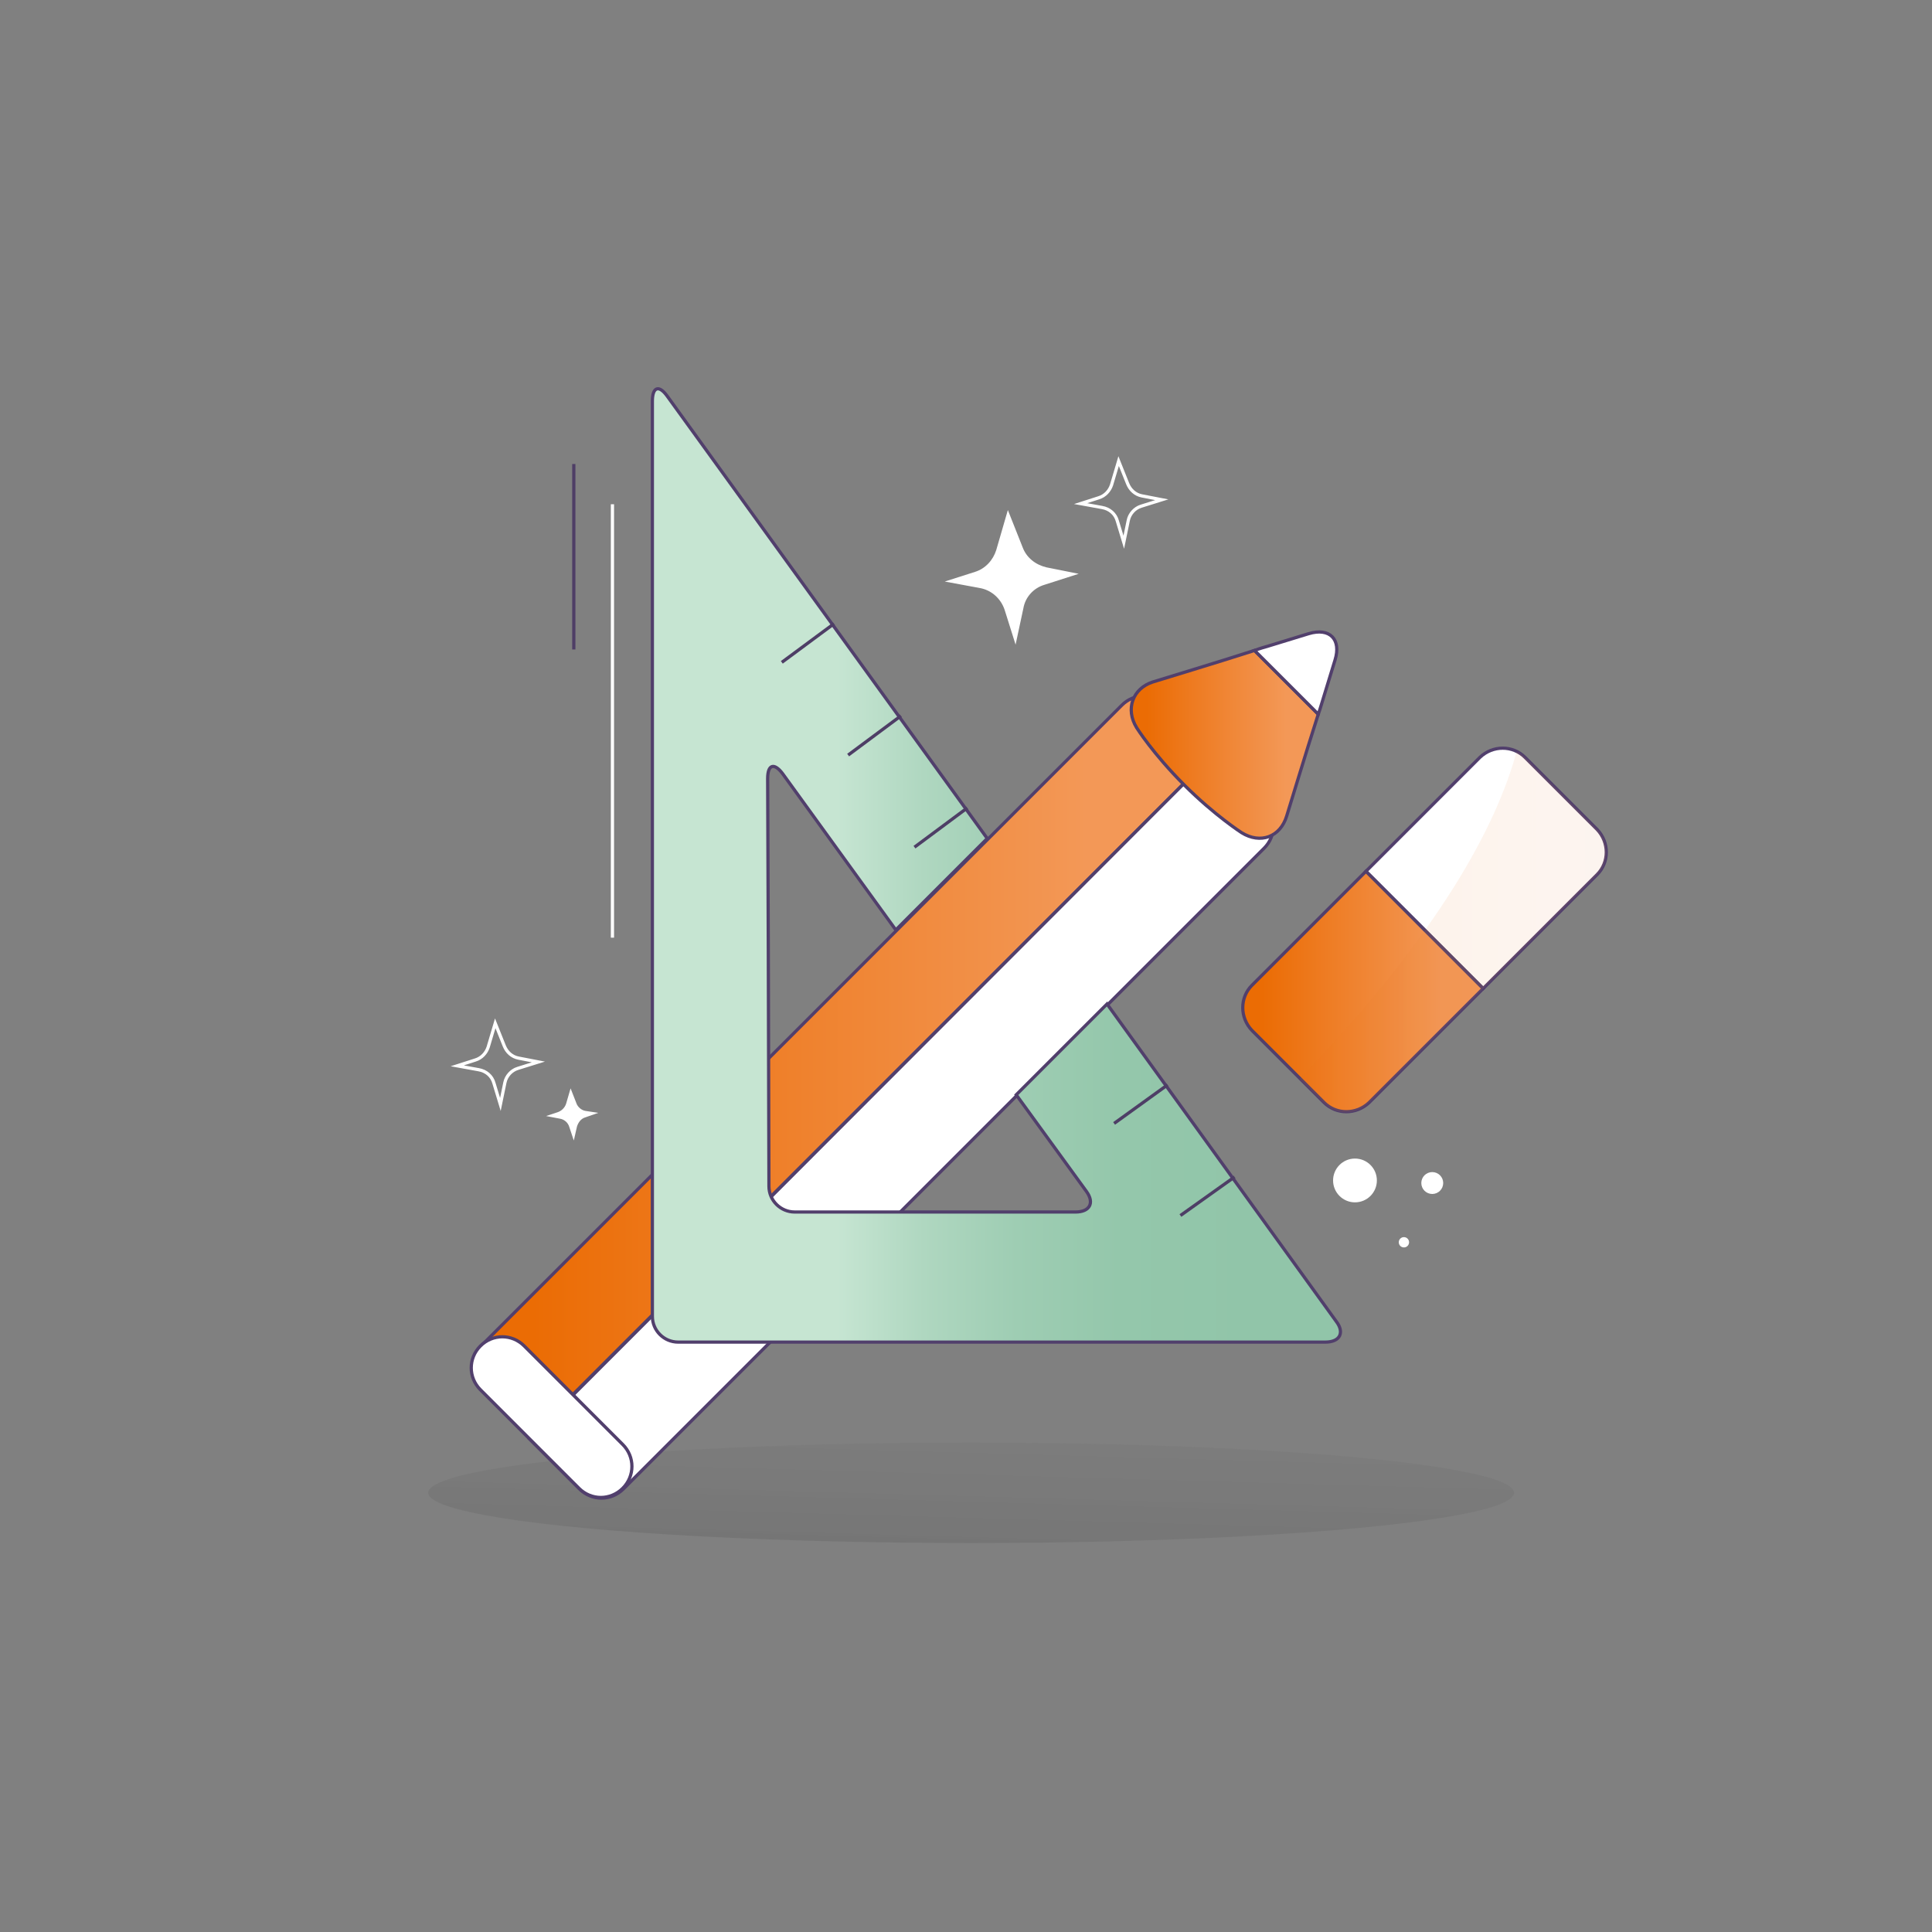 <?xml version="1.0" encoding="utf-8"?>
<!-- Generator: Adobe Illustrator 22.1.0, SVG Export Plug-In . SVG Version: 6.00 Build 0)  -->
<svg version="1.1" xmlns="http://www.w3.org/2000/svg" xmlns:xlink="http://www.w3.org/1999/xlink" x="0px" y="0px"
	 viewBox="0 0 300 300" style="enable-background:new 0 0 300 300;" xml:space="preserve">
<rect x="0" y="0" width="300" height="300" fill="#808080" stroke="none"/>
<style type="text/css">
	.st0{fill:#ED6C05;}
	.st1{fill:#4E3E66;}
	.st2{fill:#BEB8C8;}
	.st3{fill:#FFFFFF;}
	.st4{fill:#65567D;}
	.st5{fill:#DEDBE3;}
	.st6{fill:#503F6B;}
	.st7{fill:#5E4D72;}
	.st8{fill:#7F708C;}
	.st9{fill:#BFB8C7;}
	.st10{fill:#DCD8DF;}
	.st11{fill:#FAFDFF;}
	.st12{fill:#93869E;}
	.st13{fill:none;stroke:#7F708C;stroke-width:25;stroke-miterlimit:10;}
	.st14{fill:none;stroke:#FFFFFF;stroke-width:25;stroke-miterlimit:10;}
	.st15{fill:url(#SVGID_1_);}
	.st16{fill:url(#SVGID_2_);}
	.st17{fill:#513F6C;}
	.st18{fill:url(#SVGID_3_);}
	.st19{fill:url(#SVGID_4_);}
	.st20{opacity:0.43;fill:url(#SVGID_5_);}
	.st21{fill:url(#SVGID_6_);}
	.st22{fill:url(#SVGID_7_);}
	.st23{fill:url(#SVGID_8_);}
	.st24{fill:url(#SVGID_9_);}
	.st25{fill:url(#SVGID_10_);}
	.st26{fill:url(#SVGID_11_);}
	.st27{fill:url(#SVGID_12_);}
	.st28{fill:url(#SVGID_13_);}
	.st29{fill:url(#SVGID_14_);}
	.st30{opacity:0.65;fill:url(#SVGID_15_);}
	.st31{fill:url(#SVGID_16_);}
	.st32{fill:url(#SVGID_17_);}
	.st33{fill:url(#SVGID_18_);}
	.st34{fill:url(#SVGID_19_);}
	.st35{fill:url(#SVGID_20_);}
	.st36{fill:url(#SVGID_21_);}
	.st37{fill:url(#SVGID_22_);}
	.st38{fill:url(#SVGID_23_);}
	.st39{fill:url(#SVGID_24_);}
	.st40{fill:url(#SVGID_25_);}
	.st41{fill:url(#SVGID_26_);}
	.st42{fill:url(#SVGID_27_);}
	.st43{fill:url(#SVGID_28_);}
	.st44{fill:url(#SVGID_29_);}
	.st45{fill:url(#SVGID_30_);}
	.st46{fill:url(#SVGID_31_);}
	.st47{opacity:0.6;fill:url(#SVGID_32_);}
	.st48{fill:url(#SVGID_33_);}
	.st49{fill:url(#SVGID_34_);}
	.st50{fill:url(#SVGID_35_);}
	.st51{fill:url(#SVGID_36_);}
	.st52{fill:url(#SVGID_37_);}
	.st53{fill:url(#SVGID_38_);}
	.st54{opacity:0.31;fill-rule:evenodd;clip-rule:evenodd;fill:#C7F0F9;}
	.st55{fill:url(#SVGID_39_);}
	.st56{fill:url(#SVGID_40_);}
	.st57{fill:url(#SVGID_41_);}
	.st58{fill:url(#SVGID_42_);}
	.st59{opacity:0.6;fill:url(#SVGID_43_);}
	.st60{opacity:0.6;fill:url(#SVGID_44_);}
	.st61{fill:url(#SVGID_45_);}
	.st62{fill:url(#SVGID_46_);}
	.st63{fill:url(#SVGID_47_);}
	.st64{fill:url(#SVGID_48_);}
	.st65{fill:url(#SVGID_49_);}
	.st66{fill:url(#SVGID_50_);}
	.st67{fill:url(#SVGID_51_);}
	.st68{fill:url(#SVGID_52_);}
	.st69{fill:url(#SVGID_53_);}
	.st70{fill:url(#SVGID_54_);}
	.st71{fill:url(#SVGID_55_);}
	.st72{fill:url(#SVGID_56_);}
	.st73{fill:url(#SVGID_57_);}
	.st74{fill:url(#SVGID_58_);}
	.st75{opacity:0.65;fill:url(#SVGID_59_);}
	.st76{fill:url(#SVGID_60_);}
	.st77{fill:none;stroke:#2E2844;stroke-width:0.5;stroke-linecap:round;stroke-linejoin:round;stroke-miterlimit:10;}
	.st78{fill:#2E2844;}
	.st79{fill:url(#SVGID_61_);}
	.st80{fill:url(#SVGID_62_);}
	.st81{opacity:0.65;fill:url(#SVGID_63_);}
	.st82{fill:#0FE7AA;}
	.st83{fill:#FF1A7C;}
	.st84{fill:url(#SVGID_64_);stroke:#513F6C;stroke-width:0.5;stroke-miterlimit:10;}
	.st85{opacity:0.1;fill:url(#SVGID_65_);}
	.st86{opacity:0.12;fill:url(#SVGID_66_);}
	.st87{fill:url(#SVGID_67_);stroke:#513F6C;stroke-width:0.5;stroke-miterlimit:10;}
	.st88{fill:#4E3D69;}
	.st89{fill:url(#SVGID_68_);}
	.st90{fill:url(#SVGID_69_);}
	.st91{fill:url(#SVGID_70_);}
	.st92{fill:#968CA6;}
	.st93{fill:url(#SVGID_71_);}
	.st94{fill:none;stroke:#FFFFFF;stroke-width:0.5;stroke-linecap:round;stroke-miterlimit:10;}
	.st95{fill:none;stroke:#FFFFFF;stroke-width:0.5;stroke-miterlimit:10;}
	.st96{fill:#FFFFFF;stroke:#513F6C;stroke-width:0.5;stroke-miterlimit:10;}
	.st97{fill:url(#SVGID_72_);}
	.st98{fill:url(#SVGID_73_);stroke:#513F6C;stroke-width:0.5;stroke-miterlimit:10;}
	.st99{opacity:0.12;fill:url(#SVGID_74_);}
	.st100{fill:url(#SVGID_75_);stroke:#513F6C;stroke-width:0.5;stroke-miterlimit:10;}
	.st101{fill:url(#SVGID_76_);}
	.st102{fill:url(#SVGID_77_);}
	.st103{fill:url(#SVGID_78_);}
	.st104{fill:url(#SVGID_79_);}
	.st105{fill:url(#SVGID_80_);}
	.st106{fill:url(#SVGID_81_);stroke:#513F6C;stroke-width:0.5;stroke-miterlimit:10;}
	.st107{opacity:0.12;fill:url(#SVGID_82_);}
	.st108{fill:url(#SVGID_83_);stroke:#513F6C;stroke-width:0.5;stroke-miterlimit:10;}
	.st109{fill:url(#SVGID_84_);stroke:#513F6C;stroke-width:0.5;stroke-miterlimit:10;}
	.st110{fill:url(#SVGID_85_);stroke:#513F6C;stroke-width:0.5;stroke-miterlimit:10;}
	.st111{opacity:0.6;fill:url(#SVGID_86_);}
	.st112{fill:#776886;}
	.st113{fill:url(#SVGID_87_);stroke:#513F6C;stroke-width:0.5;stroke-miterlimit:10;}
	.st114{fill:url(#SVGID_88_);stroke:#513F6C;stroke-width:0.5;stroke-miterlimit:10;}
	.st115{fill:url(#SVGID_89_);stroke:#513F6C;stroke-width:0.5;stroke-miterlimit:10;}
	.st116{fill:url(#SVGID_90_);stroke:#513F6C;stroke-width:0.5;stroke-miterlimit:10;}
	.st117{fill:none;stroke:#513F6C;stroke-width:0.5;stroke-miterlimit:10;}
	.st118{fill:#513F6C;stroke:#513F6C;stroke-width:0.5;stroke-miterlimit:10;}
	.st119{fill:url(#SVGID_91_);stroke:#513F6C;stroke-width:0.5;stroke-miterlimit:10;}
	.st120{fill:url(#SVGID_92_);stroke:#513F6C;stroke-width:0.5;stroke-miterlimit:10;}
	.st121{opacity:0.12;fill:url(#SVGID_93_);}
	.st122{fill:url(#SVGID_94_);stroke:#513F6C;stroke-width:0.5;stroke-miterlimit:10;}
	.st123{fill:url(#SVGID_95_);stroke:#513F6C;stroke-width:0.5;stroke-miterlimit:10;}
	.st124{fill:url(#SVGID_96_);stroke:#513F6C;stroke-width:0.5;stroke-miterlimit:10;}
	.st125{opacity:0.6;fill:url(#SVGID_97_);}
	.st126{fill:url(#SVGID_98_);stroke:#513F6C;stroke-width:0.5;stroke-miterlimit:10;}
	.st127{fill:url(#SVGID_99_);stroke:#513F6C;stroke-width:0.5;stroke-miterlimit:10;}
	.st128{fill:url(#SVGID_100_);stroke:#513F6C;stroke-width:0.5;stroke-miterlimit:10;}
	.st129{fill:url(#SVGID_101_);stroke:#513F6C;stroke-width:0.5;stroke-miterlimit:10;}
	.st130{fill:url(#SVGID_102_);stroke:#513F6C;stroke-width:0.5;stroke-miterlimit:10;}
	.st131{fill:url(#SVGID_103_);stroke:#513F6C;stroke-width:0.5;stroke-miterlimit:10;}
	.st132{opacity:0.12;fill:url(#SVGID_104_);}
	.st133{fill:#BDB5C3;}
	.st134{fill:url(#SVGID_105_);stroke:#513F6C;stroke-width:0.5;stroke-miterlimit:10;}
	.st135{fill:url(#SVGID_106_);stroke:#513F6C;stroke-width:0.5;stroke-miterlimit:10;}
	.st136{fill:url(#SVGID_107_);stroke:#513F6C;stroke-width:0.5;stroke-miterlimit:10;}
	.st137{fill:url(#SVGID_108_);stroke:#513F6C;stroke-width:0.5;stroke-miterlimit:10;}
	.st138{opacity:0.6;fill:url(#SVGID_109_);}
	.st139{fill:#69587A;}
	.st140{fill:url(#SVGID_110_);stroke:#513F6C;stroke-width:0.5;stroke-miterlimit:10;}
	.st141{fill:url(#SVGID_111_);stroke:#513F6C;stroke-width:0.5;stroke-miterlimit:10;}
	.st142{fill:none;stroke:#2F2746;stroke-width:0.18;stroke-linecap:round;stroke-linejoin:round;stroke-miterlimit:10;}
	.st143{fill:none;stroke:#2F2746;stroke-width:0.5;stroke-linecap:round;stroke-linejoin:round;stroke-miterlimit:10;}
	.st144{fill:url(#SVGID_112_);stroke:#513F6C;stroke-width:0.5;stroke-miterlimit:10;}
	.st145{fill:url(#SVGID_113_);stroke:#513F6C;stroke-width:0.5;stroke-miterlimit:10;}
	.st146{fill:url(#SVGID_114_);stroke:#513F6C;stroke-width:0.5;stroke-miterlimit:10;}
	.st147{fill:url(#SVGID_115_);stroke:#513F6C;stroke-width:0.5;stroke-miterlimit:10;}
	.st148{opacity:0.12;fill:url(#SVGID_116_);}
	.st149{fill:url(#SVGID_117_);stroke:#513F6C;stroke-width:0.5;stroke-miterlimit:10;}
	.st150{fill:url(#SVGID_118_);stroke:#513F6C;stroke-width:0.5;stroke-miterlimit:10;}
	.st151{fill:url(#SVGID_119_);stroke:#513F6C;stroke-width:0.5;stroke-miterlimit:10;}
	.st152{fill:url(#SVGID_120_);stroke:#513F6C;stroke-width:0.5;stroke-miterlimit:10;}
	.st153{opacity:0.6;fill:url(#SVGID_121_);}
	.st154{fill:url(#SVGID_122_);stroke:#513F6C;stroke-width:0.5;stroke-miterlimit:10;}
	.st155{fill:url(#SVGID_123_);stroke:#513F6C;stroke-width:0.5;stroke-miterlimit:10;}
	.st156{fill:url(#SVGID_124_);stroke:#513F6C;stroke-width:0.5;stroke-miterlimit:10;}
	.st157{fill:url(#SVGID_125_);stroke:#513F6C;stroke-width:0.5;stroke-miterlimit:10;}
	.st158{fill:url(#SVGID_126_);stroke:#513F6C;stroke-width:0.5;stroke-miterlimit:10;}
	.st159{fill:url(#SVGID_127_);stroke:#513F6C;stroke-width:0.5;stroke-miterlimit:10;}
	.st160{opacity:0.12;fill:url(#SVGID_128_);}
	.st161{fill:url(#SVGID_129_);stroke:#513F6C;stroke-width:0.5;stroke-miterlimit:10;}
	.st162{fill:url(#SVGID_130_);stroke:#513F6C;stroke-width:0.5;stroke-miterlimit:10;}
	.st163{fill:none;stroke:#4E3E66;stroke-width:0.5;stroke-linecap:square;stroke-miterlimit:10;}
	.st164{fill:none;}
	.st165{fill:url(#SVGID_131_);stroke:#513F6C;stroke-width:0.5;stroke-miterlimit:10;}
	.st166{fill:url(#SVGID_132_);stroke:#513F6C;stroke-width:0.5;stroke-miterlimit:10;}
	.st167{opacity:0.1;}
	.st168{fill:url(#SVGID_133_);}
	.st169{opacity:0.3;fill:url(#SVGID_134_);}
	.st170{opacity:0.12;fill:url(#SVGID_135_);}
	.st171{fill:url(#SVGID_136_);stroke:#513F6C;stroke-width:0.5;stroke-miterlimit:10;}
	.st172{fill:url(#SVGID_137_);stroke:#513F6C;stroke-width:0.5;stroke-miterlimit:10;}
	.st173{fill:url(#SVGID_138_);stroke:#513F6C;stroke-width:0.5;stroke-miterlimit:10;}
	.st174{fill:url(#SVGID_139_);stroke:#513F6C;stroke-width:0.5;stroke-miterlimit:10;}
	.st175{fill:url(#SVGID_140_);}
	.st176{opacity:0.3;fill:url(#SVGID_141_);}
	.st177{opacity:0.12;fill:url(#SVGID_142_);}
	.st178{fill:url(#SVGID_143_);stroke:#513F6C;stroke-width:0.5;stroke-miterlimit:10;}
	.st179{fill:url(#SVGID_144_);stroke:#513F6C;stroke-width:0.5;stroke-miterlimit:10;}
	.st180{fill:url(#SVGID_145_);stroke:#513F6C;stroke-width:0.5;stroke-miterlimit:10;}
	.st181{opacity:0.6;fill:url(#SVGID_146_);}
	.st182{fill:url(#SVGID_147_);stroke:#513F6C;stroke-width:0.5;stroke-miterlimit:10;}
	.st183{fill:url(#SVGID_148_);stroke:#513F6C;stroke-width:0.5;stroke-miterlimit:10;}
	.st184{fill:url(#SVGID_149_);stroke:#513F6C;stroke-width:0.5;stroke-miterlimit:10;}
	.st185{fill:url(#SVGID_150_);stroke:#513F6C;stroke-width:0.5;stroke-miterlimit:10;}
	.st186{fill:none;stroke:#513F6C;stroke-width:0.5;stroke-linecap:round;stroke-miterlimit:10;}
	.st187{opacity:0.12;fill:url(#SVGID_151_);}
	.st188{fill:url(#SVGID_152_);stroke:#513F6C;stroke-width:0.5;stroke-miterlimit:10;}
	.st189{fill:url(#SVGID_153_);stroke:#513F6C;stroke-width:0.5;stroke-miterlimit:10;}
	.st190{fill:url(#SVGID_154_);stroke:#513F6C;stroke-width:0.5;stroke-miterlimit:10;}
	.st191{opacity:0.6;fill:url(#SVGID_155_);}
	.st192{fill:url(#SVGID_156_);stroke:#513F6C;stroke-width:0.5;stroke-miterlimit:10;}
	.st193{fill:url(#SVGID_157_);stroke:#513F6C;stroke-width:0.5;stroke-miterlimit:10;}
	.st194{fill:url(#SVGID_158_);stroke:#513F6C;stroke-width:0.5;stroke-miterlimit:10;}
	.st195{fill:url(#SVGID_159_);stroke:#513F6C;stroke-width:0.5;stroke-miterlimit:10;}
</style>
<g id="Layer_2">
</g>
<g id="Layer_1">
	<g>
		<linearGradient id="SVGID_1_" gradientUnits="userSpaceOnUse" x1="151.764" y1="197.843" x2="150.308" y2="249.307">
			<stop  offset="0" style="stop-color:#A8A7A7;stop-opacity:0"/>
			<stop  offset="0.262" style="stop-color:#757474;stop-opacity:0.262"/>
			<stop  offset="0.611" style="stop-color:#363636;stop-opacity:0.611"/>
			<stop  offset="0.867" style="stop-color:#0F0F0F;stop-opacity:0.867"/>
			<stop  offset="1" style="stop-color:#000000"/>
		</linearGradient>
		<ellipse style="opacity:0.12;fill:url(#SVGID_1_);" cx="150.8" cy="231.8" rx="84.3" ry="7.8"/>
		<g>
			<linearGradient id="SVGID_2_" gradientUnits="userSpaceOnUse" x1="73.227" y1="165.734" x2="188.494" y2="165.734">
				<stop  offset="8.288665e-02" style="stop-color:#EB6C04"/>
				<stop  offset="0.349" style="stop-color:#EE7C23"/>
				<stop  offset="0.828" style="stop-color:#F39857"/>
			</linearGradient>
			<path style="fill:url(#SVGID_2_);stroke:#513F6C;stroke-width:0.5;stroke-miterlimit:10;" d="M181,109.5c-1.9-1.9-4.9-1.9-6.8,0
				l-99.5,99.5c-1.9,1.9-1.9,4.9,0,6.8l7.5,7.5L188.5,117L181,109.5z"/>
			<path class="st96" d="M188.5,117L82.2,223.4l7.8,7.8c1.9,1.9,4.9,1.9,6.8,0l63-63l36.5-36.5c1.9-1.9,1.9-4.9,0-6.8L188.5,117z"/>
		</g>
		<path class="st96" d="M96.7,231.1c-1.9,1.9-4.9,1.9-6.8,0l-15.3-15.3c-1.9-1.9-1.9-4.9,0-6.8l0,0c1.9-1.9,4.9-1.9,6.8,0l15.3,15.3
			C98.6,226.2,98.6,229.2,96.7,231.1L96.7,231.1z"/>
		<linearGradient id="SVGID_3_" gradientUnits="userSpaceOnUse" x1="101.404" y1="134.415" x2="208.167" y2="134.415">
			<stop  offset="0.267" style="stop-color:#C6E5D2"/>
			<stop  offset="0.268" style="stop-color:#C6E5D2"/>
			<stop  offset="0.394" style="stop-color:#AFD7C0"/>
			<stop  offset="0.529" style="stop-color:#9ECDB3"/>
			<stop  offset="0.677" style="stop-color:#94C7AB"/>
			<stop  offset="0.867" style="stop-color:#91C5A9"/>
		</linearGradient>
		<path style="fill:url(#SVGID_3_);stroke:#513F6C;stroke-width:0.5;stroke-miterlimit:10;" d="M207.5,205.2l-35.6-49.3L157.8,170
			l10.9,15c1.3,1.8,0.5,3.2-1.7,3.2h-43.6c-2.2,0-4-1.8-4-4l-0.1-36.8l-0.1-26.5c0-2.2,1-2.5,2.3-0.8l17.6,24.3l14.2-14.2
			l-49.7-68.7c-1.3-1.8-2.3-1.4-2.3,0.8v142.1c0,2.2,1.8,4,4,4h100.5C208.1,208.4,208.8,206.9,207.5,205.2z"/>
		<g>
			<line class="st163" x1="129.3" y1="97" x2="121.6" y2="102.7"/>
			<line class="st163" x1="139.7" y1="111.3" x2="131.9" y2="117.1"/>
			<line class="st163" x1="150" y1="125.6" x2="142.2" y2="131.4"/>
			<line class="st163" x1="181.1" y1="168.6" x2="173.2" y2="174.3"/>
			<line class="st163" x1="191.5" y1="182.9" x2="183.5" y2="188.6"/>
		</g>
		<g>
			<path class="st164" d="M157.8,170l10.3,14.2c1.6,2.2,0.7,4-2.1,4h-41.6c-2.8,0-5-2.2-5-5l-0.2-61.3c0-2.7,1.3-3.2,2.9-1
				l16.5,22.7"/>
		</g>
		<path class="st164" d="M158.8,171.4l9.9,13.6c1.3,1.8,0.5,3.2-1.7,3.2h-43.6c-2.2,0-4-1.8-4-4l-0.1-36.8"/>
		<g>
			<path class="st96" d="M248,135.8c1.9-1.9,1.9-5,0-7l-11.2-11.2c-1.9-1.9-5-1.9-7,0l-17.7,17.7l18.2,18.2L248,135.8z"/>
			<linearGradient id="SVGID_4_" gradientUnits="userSpaceOnUse" x1="192.919" y1="153.994" x2="230.295" y2="153.994">
				<stop  offset="8.288665e-02" style="stop-color:#EB6C04"/>
				<stop  offset="0.349" style="stop-color:#EE7C23"/>
				<stop  offset="0.828" style="stop-color:#F39857"/>
			</linearGradient>
			<path style="fill:url(#SVGID_4_);stroke:#513F6C;stroke-width:0.5;stroke-miterlimit:10;" d="M212.1,135.3L194.4,153
				c-1.9,1.9-1.9,5,0,7l11.2,11.2c1.9,1.9,5,1.9,7,0l17.7-17.7L212.1,135.3z"/>
		</g>
		<g>
			<linearGradient id="SVGID_5_" gradientUnits="userSpaceOnUse" x1="175.652" y1="115.56" x2="204.729" y2="115.56">
				<stop  offset="8.288665e-02" style="stop-color:#EB6C04"/>
				<stop  offset="0.349" style="stop-color:#EE7C23"/>
				<stop  offset="0.828" style="stop-color:#F39857"/>
			</linearGradient>
			<path style="fill:url(#SVGID_5_);stroke:#513F6C;stroke-width:0.5;stroke-miterlimit:10;" d="M176.5,113c0,0,2.5,4,7.4,8.9
				c4.7,4.7,8.9,7.4,8.9,7.4c2.9,1.8,6,0.7,7-2.6l1.9-6.2c0.8-2.6,2-6.5,3-9.6l-9.9-9.9c-3.1,1-7,2.2-9.6,3l-6.2,1.9
				C175.9,106.9,174.7,110.1,176.5,113z"/>
			<path class="st96" d="M205.4,108.7l1.9-6.2c1-3.2-0.8-5.1-4.1-4.1l-6.2,1.9c-0.7,0.2-1.4,0.4-2.2,0.7l9.9,9.9
				C205,110.1,205.2,109.3,205.4,108.7z"/>
		</g>
		<path class="st95" d="M180.4,77.6l-3.2,1c-1,0.3-1.8,1.2-2,2.2l-0.7,3.4l-1-3.3c-0.3-1.1-1.2-1.9-2.4-2.1l-3.3-0.6l2.8-0.9
			c1-0.3,1.7-1.1,2-2l1.1-3.7l1.4,3.5c0.4,1,1.2,1.7,2.2,1.9L180.4,77.6z"/>
		<path class="st95" d="M83.6,164.9l-3.2,1c-1,0.3-1.8,1.2-2,2.2l-0.7,3.4l-1-3.3c-0.3-1.1-1.2-1.9-2.4-2.1l-3.3-0.6l2.8-0.9
			c1-0.3,1.7-1.1,2-2l1.1-3.7l1.4,3.5c0.4,1,1.2,1.7,2.2,1.9L83.6,164.9z"/>
		<path class="st3" d="M167.5,89.1l-5.3,1.7c-1.7,0.5-3,1.9-3.3,3.7l-1.2,5.6l-1.7-5.4c-0.6-1.8-2.1-3.1-3.9-3.4l-5.4-1l4.7-1.5
			c1.6-0.5,2.8-1.8,3.3-3.4l1.8-6.2l2.3,5.8c0.6,1.6,2,2.7,3.7,3.1L167.5,89.1z"/>
		<path class="st3" d="M92.9,172.8l-2,0.7c-0.7,0.2-1.1,0.8-1.3,1.4l-0.5,2.2l-0.7-2.1c-0.2-0.7-0.8-1.2-1.5-1.3l-2.1-0.4l1.8-0.6
			c0.6-0.2,1.1-0.7,1.3-1.3l0.7-2.4l0.9,2.3c0.2,0.6,0.8,1.1,1.4,1.2L92.9,172.8z"/>
		<circle class="st3" cx="210.4" cy="183.3" r="3.4"/>
		<circle class="st3" cx="222.4" cy="183.7" r="1.7"/>
		<circle class="st3" cx="218" cy="192.9" r="0.8"/>
		<g class="st167">
			<linearGradient id="SVGID_6_" gradientUnits="userSpaceOnUse" x1="192.919" y1="144.679" x2="249.478" y2="144.679">
				<stop  offset="8.288665e-02" style="stop-color:#EB6C04"/>
				<stop  offset="0.349" style="stop-color:#EE7C23"/>
				<stop  offset="0.828" style="stop-color:#F39857"/>
			</linearGradient>
			<path class="st21" d="M212.6,171.2l17.7-17.7l17.7-17.7c1.9-1.9,1.9-5,0-7l-11.2-11.2c-0.4-0.4-0.8-0.7-1.3-0.9
				c-3.1,11.4-11.9,28.2-33.7,50.8l3.8,3.8C207.5,173.2,210.6,173.2,212.6,171.2z"/>
			<linearGradient id="SVGID_7_" gradientUnits="userSpaceOnUse" x1="198.661" y1="144.679" x2="257.911" y2="144.679">
				<stop  offset="0" style="stop-color:#645D79;stop-opacity:0"/>
				<stop  offset="0.808" style="stop-color:#645D79;stop-opacity:0.31"/>
			</linearGradient>
			<path style="opacity:0.3;fill:url(#SVGID_7_);" d="M212.6,171.2l17.7-17.7l17.7-17.7c1.9-1.9,1.9-5,0-7l-11.2-11.2
				c-0.4-0.4-0.8-0.7-1.3-0.9c-3.1,11.4-11.9,28.2-33.7,50.8l3.8,3.8C207.5,173.2,210.6,173.2,212.6,171.2z"/>
		</g>
		<g>
			<path class="st164" d="M121.6,120.1c-1.3-1.8-2.3-1.4-2.3,0.8l0.1,26.5l0.1,36.8c0,2.2,1.8,4,4,4H167c2.2,0,2.9-1.5,1.7-3.2
				l-10.9-15l2.4-2.4l-16.1-28l-4.9,4.9L121.6,120.1z"/>
		</g>
		<line class="st95" x1="95.1" y1="78.3" x2="95.1" y2="145.6"/>
		<line class="st163" x1="89.1" y1="72.3" x2="89.1" y2="100.6"/>
	</g>
</g>
</svg>
